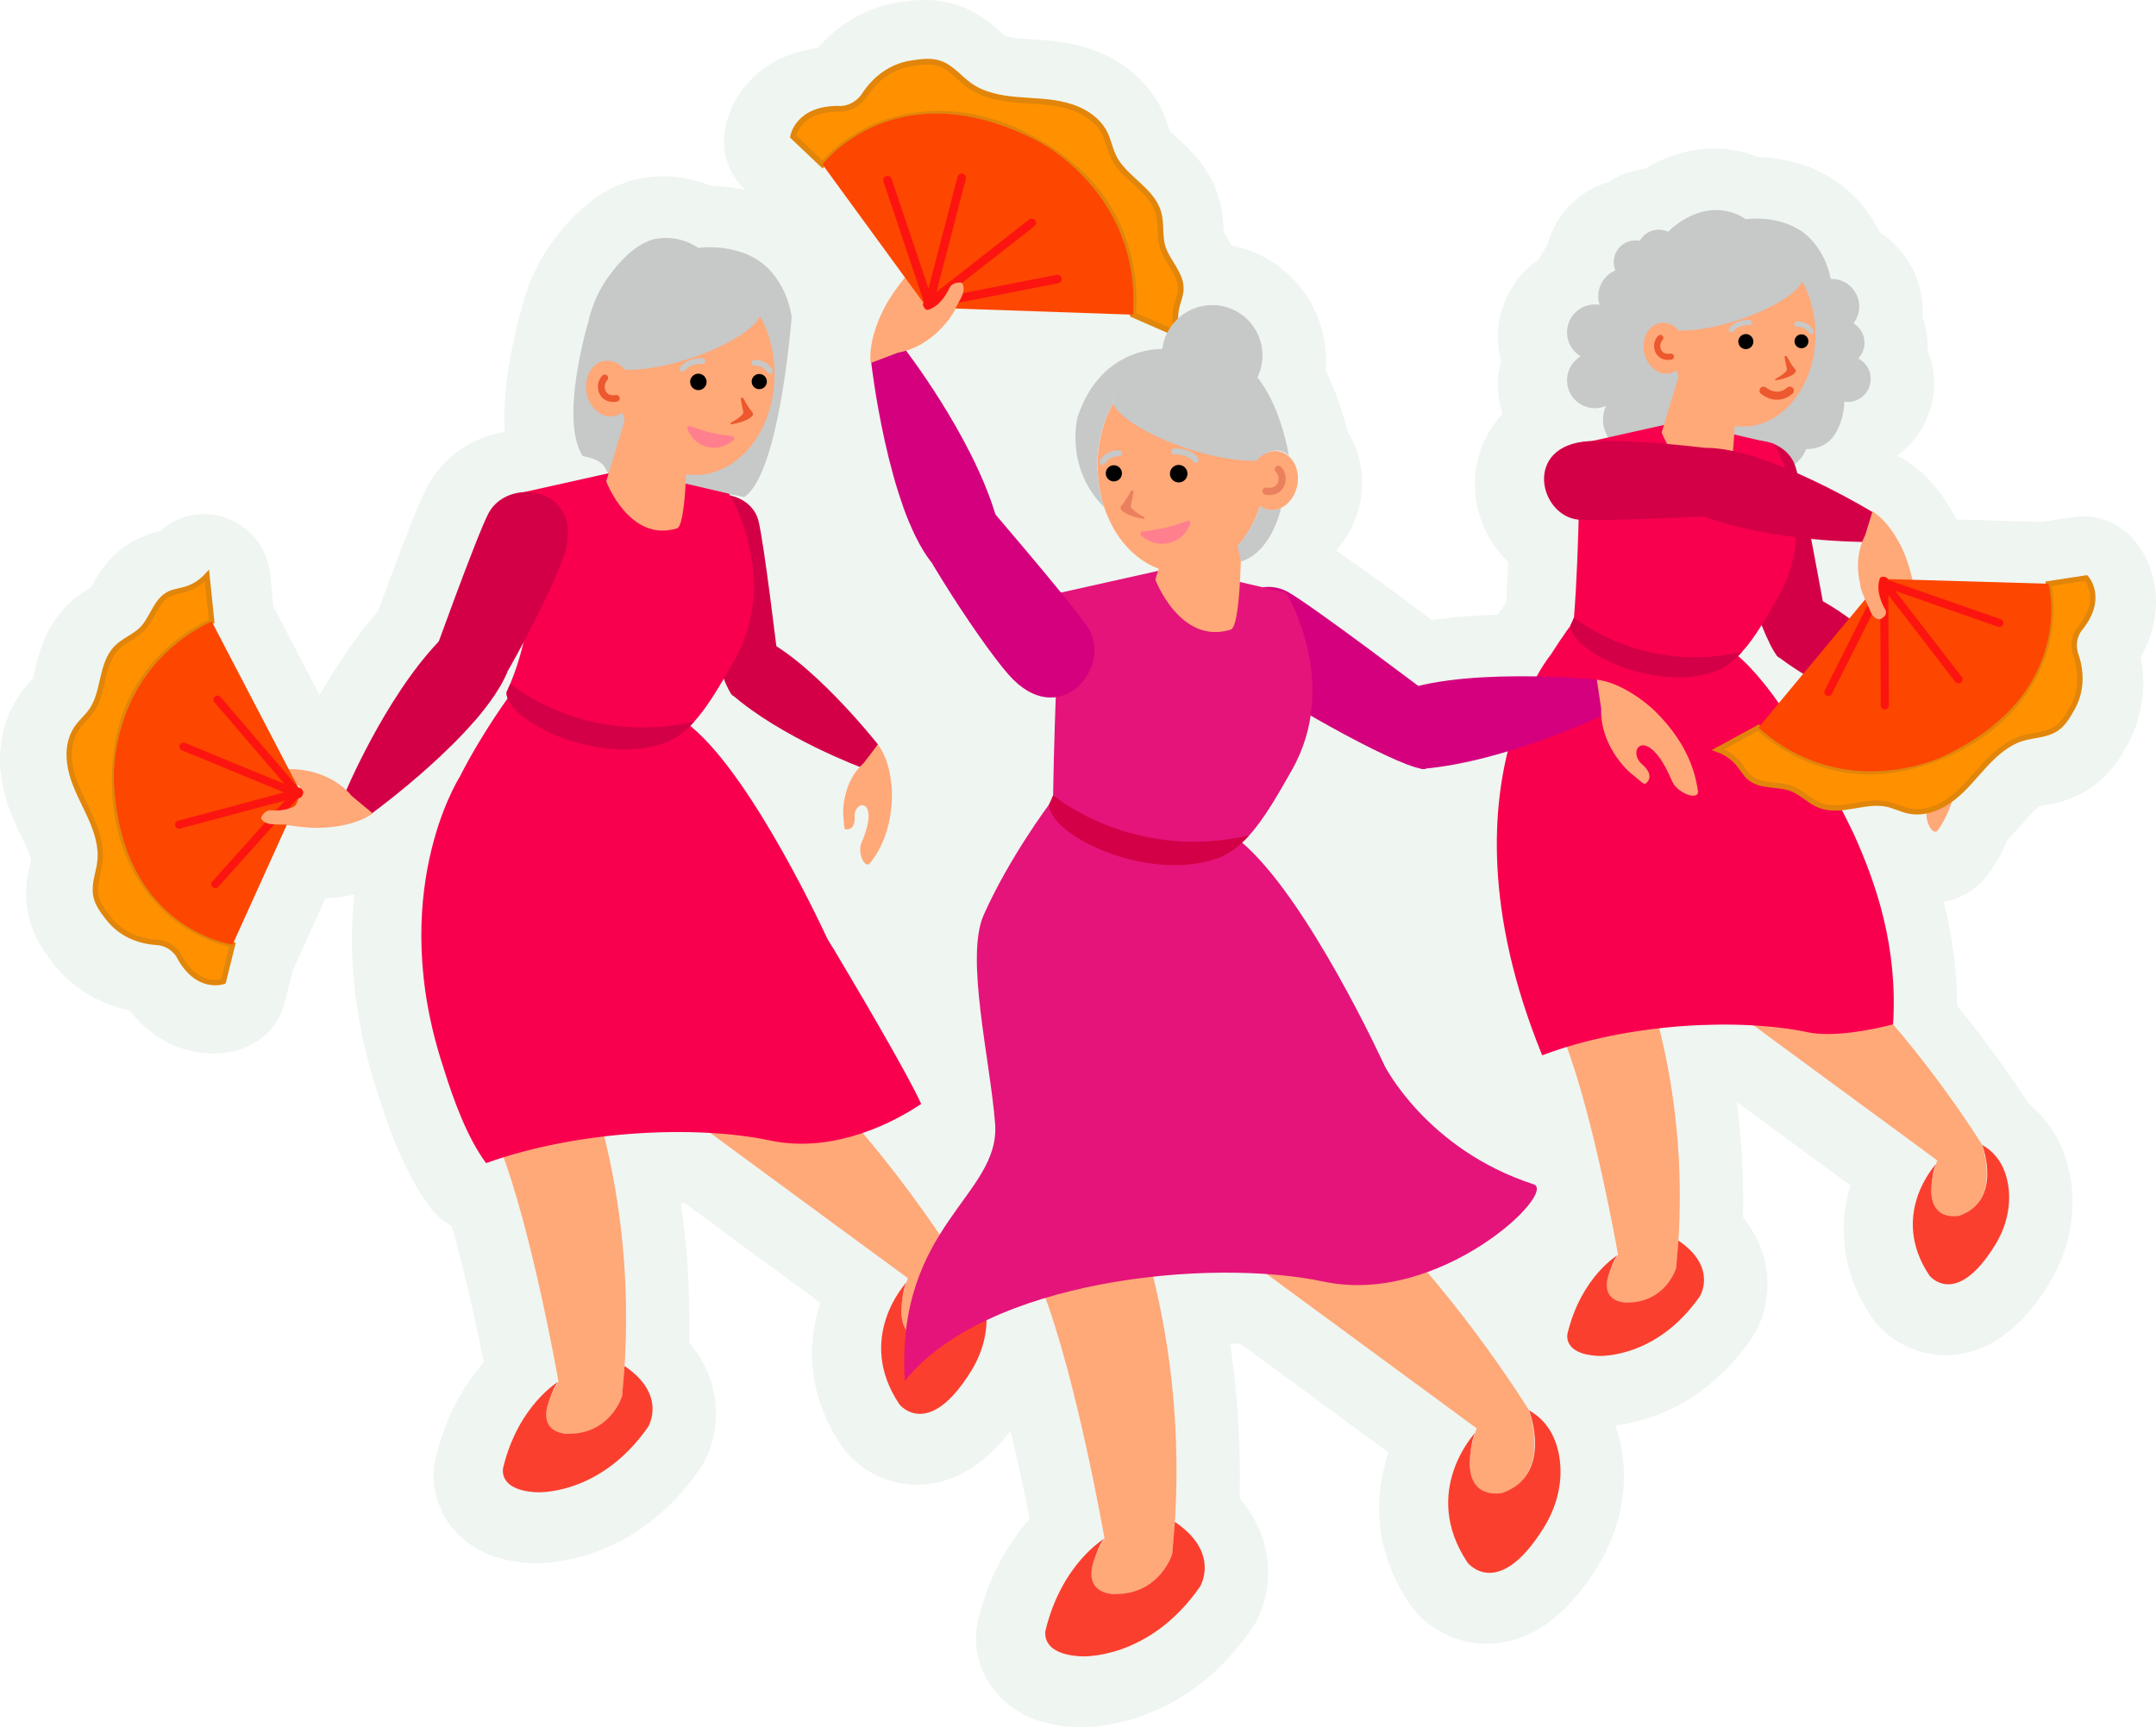 <?xml version="1.0" encoding="iso-8859-1"?>
<!-- Generator: Adobe Illustrator 16.0.0, SVG Export Plug-In . SVG Version: 6.00 Build 0)  -->
<!DOCTYPE svg PUBLIC "-//W3C//DTD SVG 1.1//EN" "http://www.w3.org/Graphics/SVG/1.1/DTD/svg11.dtd">
<svg version="1.1" id="&#x5716;&#x5C64;_1" xmlns="http://www.w3.org/2000/svg" xmlns:xlink="http://www.w3.org/1999/xlink" x="0px"
	 y="0px" width="193.113px" height="154.743px" viewBox="0 0 193.113 154.743" style="enable-background:new 0 0 193.113 154.743;"
	 xml:space="preserve">
<pattern  x="-201" y="-344" width="64.03" height="64.03" patternUnits="userSpaceOnUse" id="&#x65B0;&#x589E;&#x5716;&#x6A23;&#x8272;&#x7968;_4" viewBox="1.842 -65.872 64.03 64.03" style="overflow:visible;">
	<g>
		<polygon style="fill:none;" points="1.842,-65.872 65.872,-65.872 65.872,-1.842 1.842,-1.842 		"/>
		<g>
			<defs>
				<rect id="SVGID_1_" x="1.843" y="-65.872" width="64.03" height="64.03"/>
			</defs>
			<clipPath id="SVGID_2_">
				<use xlink:href="#SVGID_1_"  style="overflow:visible;"/>
			</clipPath>
			<g style="clip-path:url(#SVGID_2_);">
				<path style="fill:#FFFFFF;" d="M3.685-65.872c0,1.018-0.825,1.842-1.842,1.842S0-64.854,0-65.872s0.825-1.842,1.842-1.842
					S3.685-66.89,3.685-65.872z"/>
				<path style="fill:#FFFFFF;" d="M11.688-65.872c0,1.018-0.825,1.842-1.842,1.842s-1.842-0.825-1.842-1.842
					s0.825-1.842,1.842-1.842S11.688-66.89,11.688-65.872z"/>
				<path style="fill:#FFFFFF;" d="M19.692-65.872c0,1.018-0.825,1.842-1.842,1.842c-1.017,0-1.842-0.825-1.842-1.842
					s0.825-1.842,1.842-1.842C18.867-67.714,19.692-66.89,19.692-65.872z"/>
				<path style="fill:#FFFFFF;" d="M27.696-65.872c0,1.018-0.825,1.842-1.842,1.842s-1.842-0.825-1.842-1.842
					s0.825-1.842,1.842-1.842S27.696-66.89,27.696-65.872z"/>
				<path style="fill:#FFFFFF;" d="M35.7-65.872c0,1.018-0.825,1.842-1.842,1.842c-1.018,0-1.843-0.825-1.843-1.842
					s0.825-1.842,1.843-1.842C34.875-67.714,35.7-66.89,35.7-65.872z"/>
				<path style="fill:#FFFFFF;" d="M43.703-65.872c0,1.018-0.825,1.842-1.842,1.842s-1.842-0.825-1.842-1.842
					s0.825-1.842,1.842-1.842S43.703-66.89,43.703-65.872z"/>
				<path style="fill:#FFFFFF;" d="M51.707-65.872c0,1.018-0.825,1.842-1.842,1.842s-1.843-0.825-1.843-1.842
					s0.825-1.842,1.843-1.842S51.707-66.89,51.707-65.872z"/>
				<path style="fill:#FFFFFF;" d="M59.71-65.872c0,1.018-0.825,1.842-1.842,1.842s-1.842-0.825-1.842-1.842
					s0.825-1.842,1.842-1.842S59.71-66.89,59.71-65.872z"/>
				<path style="fill:#FFFFFF;" d="M67.714-65.872c0,1.018-0.825,1.842-1.842,1.842s-1.842-0.825-1.842-1.842
					s0.825-1.842,1.842-1.842S67.714-66.89,67.714-65.872z"/>
			</g>
			<g style="clip-path:url(#SVGID_2_);">
				<path style="fill:#FFFFFF;" d="M3.685-57.868c0,1.018-0.825,1.842-1.842,1.842S0-56.851,0-57.868s0.825-1.842,1.842-1.842
					S3.685-58.886,3.685-57.868z"/>
				<path style="fill:#FFFFFF;" d="M11.688-57.868c0,1.018-0.825,1.842-1.842,1.842s-1.842-0.825-1.842-1.842
					s0.825-1.842,1.842-1.842S11.688-58.886,11.688-57.868z"/>
				<path style="fill:#FFFFFF;" d="M19.692-57.868c0,1.018-0.825,1.842-1.842,1.842c-1.017,0-1.842-0.825-1.842-1.842
					s0.825-1.842,1.842-1.842C18.867-59.71,19.692-58.886,19.692-57.868z"/>
				<path style="fill:#FFFFFF;" d="M27.696-57.868c0,1.018-0.825,1.842-1.842,1.842s-1.842-0.825-1.842-1.842
					s0.825-1.842,1.842-1.842S27.696-58.886,27.696-57.868z"/>
				<path style="fill:#FFFFFF;" d="M35.7-57.868c0,1.018-0.825,1.842-1.842,1.842c-1.018,0-1.843-0.825-1.843-1.842
					s0.825-1.842,1.843-1.842C34.875-59.71,35.7-58.886,35.7-57.868z"/>
				<path style="fill:#FFFFFF;" d="M43.703-57.868c0,1.018-0.825,1.842-1.842,1.842s-1.842-0.825-1.842-1.842
					s0.825-1.842,1.842-1.842S43.703-58.886,43.703-57.868z"/>
				<path style="fill:#FFFFFF;" d="M51.707-57.868c0,1.018-0.825,1.842-1.842,1.842s-1.843-0.825-1.843-1.842
					s0.825-1.842,1.843-1.842S51.707-58.886,51.707-57.868z"/>
				<path style="fill:#FFFFFF;" d="M59.71-57.868c0,1.018-0.825,1.842-1.842,1.842s-1.842-0.825-1.842-1.842
					s0.825-1.842,1.842-1.842S59.71-58.886,59.71-57.868z"/>
				<path style="fill:#FFFFFF;" d="M67.714-57.868c0,1.018-0.825,1.842-1.842,1.842s-1.842-0.825-1.842-1.842
					s0.825-1.842,1.842-1.842S67.714-58.886,67.714-57.868z"/>
			</g>
			<g style="clip-path:url(#SVGID_2_);">
				<path style="fill:#FFFFFF;" d="M3.685-49.865c0,1.018-0.825,1.843-1.842,1.843S0-48.847,0-49.865s0.825-1.842,1.842-1.842
					S3.685-50.882,3.685-49.865z"/>
				<path style="fill:#FFFFFF;" d="M11.688-49.865c0,1.018-0.825,1.843-1.842,1.843s-1.842-0.825-1.842-1.843
					s0.825-1.842,1.842-1.842S11.688-50.882,11.688-49.865z"/>
				<path style="fill:#FFFFFF;" d="M19.692-49.865c0,1.018-0.825,1.843-1.842,1.843c-1.017,0-1.842-0.825-1.842-1.843
					s0.825-1.842,1.842-1.842C18.867-51.707,19.692-50.882,19.692-49.865z"/>
				<path style="fill:#FFFFFF;" d="M27.696-49.865c0,1.018-0.825,1.843-1.842,1.843s-1.842-0.825-1.842-1.843
					s0.825-1.842,1.842-1.842S27.696-50.882,27.696-49.865z"/>
				<path style="fill:#FFFFFF;" d="M35.7-49.865c0,1.018-0.825,1.843-1.842,1.843c-1.018,0-1.843-0.825-1.843-1.843
					s0.825-1.842,1.843-1.842C34.875-51.707,35.7-50.882,35.7-49.865z"/>
				<path style="fill:#FFFFFF;" d="M43.703-49.865c0,1.018-0.825,1.843-1.842,1.843s-1.842-0.825-1.842-1.843
					s0.825-1.842,1.842-1.842S43.703-50.882,43.703-49.865z"/>
				<path style="fill:#FFFFFF;" d="M51.707-49.865c0,1.018-0.825,1.843-1.842,1.843s-1.843-0.825-1.843-1.843
					s0.825-1.842,1.843-1.842S51.707-50.882,51.707-49.865z"/>
				<path style="fill:#FFFFFF;" d="M59.71-49.865c0,1.018-0.825,1.843-1.842,1.843s-1.842-0.825-1.842-1.843
					s0.825-1.842,1.842-1.842S59.71-50.882,59.71-49.865z"/>
				<path style="fill:#FFFFFF;" d="M67.714-49.865c0,1.018-0.825,1.843-1.842,1.843s-1.842-0.825-1.842-1.843
					s0.825-1.842,1.842-1.842S67.714-50.882,67.714-49.865z"/>
			</g>
			<g style="clip-path:url(#SVGID_2_);">
				<path style="fill:#FFFFFF;" d="M3.685-41.861c0,1.018-0.825,1.842-1.842,1.842S0-40.843,0-41.861s0.825-1.842,1.842-1.842
					S3.685-42.878,3.685-41.861z"/>
				<path style="fill:#FFFFFF;" d="M11.688-41.861c0,1.018-0.825,1.842-1.842,1.842s-1.842-0.825-1.842-1.842
					s0.825-1.842,1.842-1.842S11.688-42.878,11.688-41.861z"/>
				<path style="fill:#FFFFFF;" d="M19.692-41.861c0,1.018-0.825,1.842-1.842,1.842c-1.017,0-1.842-0.825-1.842-1.842
					s0.825-1.842,1.842-1.842C18.867-43.703,19.692-42.878,19.692-41.861z"/>
				<path style="fill:#FFFFFF;" d="M27.696-41.861c0,1.018-0.825,1.842-1.842,1.842s-1.842-0.825-1.842-1.842
					s0.825-1.842,1.842-1.842S27.696-42.878,27.696-41.861z"/>
				<path style="fill:#FFFFFF;" d="M35.7-41.861c0,1.018-0.825,1.842-1.842,1.842c-1.018,0-1.843-0.825-1.843-1.842
					s0.825-1.842,1.843-1.842C34.875-43.703,35.7-42.878,35.7-41.861z"/>
				<path style="fill:#FFFFFF;" d="M43.703-41.861c0,1.018-0.825,1.842-1.842,1.842s-1.842-0.825-1.842-1.842
					s0.825-1.842,1.842-1.842S43.703-42.878,43.703-41.861z"/>
				<path style="fill:#FFFFFF;" d="M51.707-41.861c0,1.018-0.825,1.842-1.842,1.842s-1.843-0.825-1.843-1.842
					s0.825-1.842,1.843-1.842S51.707-42.878,51.707-41.861z"/>
				<path style="fill:#FFFFFF;" d="M59.71-41.861c0,1.018-0.825,1.842-1.842,1.842s-1.842-0.825-1.842-1.842
					s0.825-1.842,1.842-1.842S59.71-42.878,59.71-41.861z"/>
				<path style="fill:#FFFFFF;" d="M67.714-41.861c0,1.018-0.825,1.842-1.842,1.842s-1.842-0.825-1.842-1.842
					s0.825-1.842,1.842-1.842S67.714-42.878,67.714-41.861z"/>
			</g>
			<g style="clip-path:url(#SVGID_2_);">
				<path style="fill:#FFFFFF;" d="M3.685-33.857c0,1.018-0.825,1.843-1.842,1.843S0-32.84,0-33.857C0-34.875,0.825-35.7,1.842-35.7
					S3.685-34.875,3.685-33.857z"/>
				<path style="fill:#FFFFFF;" d="M11.688-33.857c0,1.018-0.825,1.843-1.842,1.843s-1.842-0.825-1.842-1.843
					c0-1.017,0.825-1.842,1.842-1.842S11.688-34.875,11.688-33.857z"/>
				<path style="fill:#FFFFFF;" d="M19.692-33.857c0,1.018-0.825,1.843-1.842,1.843c-1.017,0-1.842-0.825-1.842-1.843
					c0-1.017,0.825-1.842,1.842-1.842C18.867-35.7,19.692-34.875,19.692-33.857z"/>
				<path style="fill:#FFFFFF;" d="M27.696-33.857c0,1.018-0.825,1.843-1.842,1.843s-1.842-0.825-1.842-1.843
					c0-1.017,0.825-1.842,1.842-1.842S27.696-34.875,27.696-33.857z"/>
				<path style="fill:#FFFFFF;" d="M35.7-33.857c0,1.018-0.825,1.843-1.842,1.843c-1.018,0-1.843-0.825-1.843-1.843
					c0-1.017,0.825-1.842,1.843-1.842C34.875-35.7,35.7-34.875,35.7-33.857z"/>
				<path style="fill:#FFFFFF;" d="M43.703-33.857c0,1.018-0.825,1.843-1.842,1.843s-1.842-0.825-1.842-1.843
					c0-1.017,0.825-1.842,1.842-1.842S43.703-34.875,43.703-33.857z"/>
				<path style="fill:#FFFFFF;" d="M51.707-33.857c0,1.018-0.825,1.843-1.842,1.843s-1.843-0.825-1.843-1.843
					c0-1.017,0.825-1.842,1.843-1.842S51.707-34.875,51.707-33.857z"/>
				<path style="fill:#FFFFFF;" d="M59.71-33.857c0,1.018-0.825,1.843-1.842,1.843s-1.842-0.825-1.842-1.843
					c0-1.017,0.825-1.842,1.842-1.842S59.71-34.875,59.71-33.857z"/>
				<path style="fill:#FFFFFF;" d="M67.714-33.857c0,1.018-0.825,1.843-1.842,1.843s-1.842-0.825-1.842-1.843
					c0-1.017,0.825-1.842,1.842-1.842S67.714-34.875,67.714-33.857z"/>
			</g>
			<g style="clip-path:url(#SVGID_2_);">
				<path style="fill:#FFFFFF;" d="M3.685-17.85c0,1.017-0.825,1.842-1.842,1.842S0-16.833,0-17.85c0-1.018,0.825-1.842,1.842-1.842
					S3.685-18.867,3.685-17.85z"/>
				<path style="fill:#FFFFFF;" d="M11.688-17.85c0,1.017-0.825,1.842-1.842,1.842s-1.842-0.825-1.842-1.842
					c0-1.018,0.825-1.842,1.842-1.842S11.688-18.867,11.688-17.85z"/>
				<path style="fill:#FFFFFF;" d="M19.692-17.85c0,1.017-0.825,1.842-1.842,1.842c-1.017,0-1.842-0.825-1.842-1.842
					c0-1.018,0.825-1.842,1.842-1.842C18.867-19.692,19.692-18.867,19.692-17.85z"/>
				<path style="fill:#FFFFFF;" d="M27.696-17.85c0,1.017-0.825,1.842-1.842,1.842s-1.842-0.825-1.842-1.842
					c0-1.018,0.825-1.842,1.842-1.842S27.696-18.867,27.696-17.85z"/>
				<path style="fill:#FFFFFF;" d="M35.7-17.85c0,1.017-0.825,1.842-1.842,1.842c-1.018,0-1.843-0.825-1.843-1.842
					c0-1.018,0.825-1.842,1.843-1.842C34.875-19.692,35.7-18.867,35.7-17.85z"/>
				<path style="fill:#FFFFFF;" d="M43.703-17.85c0,1.017-0.825,1.842-1.842,1.842s-1.842-0.825-1.842-1.842
					c0-1.018,0.825-1.842,1.842-1.842S43.703-18.867,43.703-17.85z"/>
				<path style="fill:#FFFFFF;" d="M51.707-17.85c0,1.017-0.825,1.842-1.842,1.842s-1.843-0.825-1.843-1.842
					c0-1.018,0.825-1.842,1.843-1.842S51.707-18.867,51.707-17.85z"/>
				<path style="fill:#FFFFFF;" d="M59.71-17.85c0,1.017-0.825,1.842-1.842,1.842s-1.842-0.825-1.842-1.842
					c0-1.018,0.825-1.842,1.842-1.842S59.71-18.867,59.71-17.85z"/>
				<path style="fill:#FFFFFF;" d="M67.714-17.85c0,1.017-0.825,1.842-1.842,1.842s-1.842-0.825-1.842-1.842
					c0-1.018,0.825-1.842,1.842-1.842S67.714-18.867,67.714-17.85z"/>
			</g>
			<g style="clip-path:url(#SVGID_2_);">
				<path style="fill:#FFFFFF;" d="M3.685-1.842C3.685-0.825,2.86,0,1.842,0S0-0.825,0-1.842s0.825-1.842,1.842-1.842
					S3.685-2.86,3.685-1.842z"/>
				<path style="fill:#FFFFFF;" d="M11.688-1.842C11.688-0.825,10.864,0,9.846,0S8.004-0.825,8.004-1.842s0.825-1.842,1.842-1.842
					S11.688-2.86,11.688-1.842z"/>
				<path style="fill:#FFFFFF;" d="M19.692-1.842C19.692-0.825,18.867,0,17.85,0c-1.017,0-1.842-0.825-1.842-1.842
					s0.825-1.842,1.842-1.842C18.867-3.685,19.692-2.86,19.692-1.842z"/>
				<path style="fill:#FFFFFF;" d="M27.696-1.842C27.696-0.825,26.871,0,25.854,0s-1.842-0.825-1.842-1.842s0.825-1.842,1.842-1.842
					S27.696-2.86,27.696-1.842z"/>
				<path style="fill:#FFFFFF;" d="M35.7-1.842C35.7-0.825,34.875,0,33.857,0c-1.018,0-1.843-0.825-1.843-1.842
					s0.825-1.842,1.843-1.842C34.875-3.685,35.7-2.86,35.7-1.842z"/>
				<path style="fill:#FFFFFF;" d="M43.703-1.842C43.703-0.825,42.878,0,41.861,0s-1.842-0.825-1.842-1.842s0.825-1.842,1.842-1.842
					S43.703-2.86,43.703-1.842z"/>
				<path style="fill:#FFFFFF;" d="M51.707-1.842C51.707-0.825,50.882,0,49.865,0s-1.843-0.825-1.843-1.842s0.825-1.842,1.843-1.842
					S51.707-2.86,51.707-1.842z"/>
				<path style="fill:#FFFFFF;" d="M59.71-1.842C59.71-0.825,58.886,0,57.868,0s-1.842-0.825-1.842-1.842s0.825-1.842,1.842-1.842
					S59.71-2.86,59.71-1.842z"/>
				<path style="fill:#FFFFFF;" d="M67.714-1.842C67.714-0.825,66.89,0,65.872,0S64.03-0.825,64.03-1.842s0.825-1.842,1.842-1.842
					S67.714-2.86,67.714-1.842z"/>
			</g>
			<g style="clip-path:url(#SVGID_2_);">
				<path style="fill:#FFFFFF;" d="M3.685-9.846c0,1.018-0.825,1.842-1.842,1.842S0-8.829,0-9.846s0.825-1.842,1.842-1.842
					S3.685-10.864,3.685-9.846z"/>
				<path style="fill:#FFFFFF;" d="M11.688-9.846c0,1.018-0.825,1.842-1.842,1.842S8.004-8.829,8.004-9.846s0.825-1.842,1.842-1.842
					S11.688-10.864,11.688-9.846z"/>
				<path style="fill:#FFFFFF;" d="M19.692-9.846c0,1.018-0.825,1.842-1.842,1.842c-1.017,0-1.842-0.825-1.842-1.842
					s0.825-1.842,1.842-1.842C18.867-11.688,19.692-10.864,19.692-9.846z"/>
				<path style="fill:#FFFFFF;" d="M27.696-9.846c0,1.018-0.825,1.842-1.842,1.842s-1.842-0.825-1.842-1.842
					s0.825-1.842,1.842-1.842S27.696-10.864,27.696-9.846z"/>
				<path style="fill:#FFFFFF;" d="M35.7-9.846c0,1.018-0.825,1.842-1.842,1.842c-1.018,0-1.843-0.825-1.843-1.842
					s0.825-1.842,1.843-1.842C34.875-11.688,35.7-10.864,35.7-9.846z"/>
				<path style="fill:#FFFFFF;" d="M43.703-9.846c0,1.018-0.825,1.842-1.842,1.842s-1.842-0.825-1.842-1.842
					s0.825-1.842,1.842-1.842S43.703-10.864,43.703-9.846z"/>
				<path style="fill:#FFFFFF;" d="M51.707-9.846c0,1.018-0.825,1.842-1.842,1.842s-1.843-0.825-1.843-1.842
					s0.825-1.842,1.843-1.842S51.707-10.864,51.707-9.846z"/>
				<path style="fill:#FFFFFF;" d="M59.71-9.846c0,1.018-0.825,1.842-1.842,1.842s-1.842-0.825-1.842-1.842s0.825-1.842,1.842-1.842
					S59.71-10.864,59.71-9.846z"/>
				<path style="fill:#FFFFFF;" d="M67.714-9.846c0,1.018-0.825,1.842-1.842,1.842S64.03-8.829,64.03-9.846s0.825-1.842,1.842-1.842
					S67.714-10.864,67.714-9.846z"/>
			</g>
			<g style="clip-path:url(#SVGID_2_);">
				<path style="fill:#FFFFFF;" d="M3.685-25.854c0,1.018-0.825,1.842-1.842,1.842S0-24.836,0-25.854s0.825-1.842,1.842-1.842
					S3.685-26.871,3.685-25.854z"/>
				<path style="fill:#FFFFFF;" d="M11.688-25.854c0,1.018-0.825,1.842-1.842,1.842s-1.842-0.825-1.842-1.842
					s0.825-1.842,1.842-1.842S11.688-26.871,11.688-25.854z"/>
				<path style="fill:#FFFFFF;" d="M19.692-25.854c0,1.018-0.825,1.842-1.842,1.842c-1.017,0-1.842-0.825-1.842-1.842
					s0.825-1.842,1.842-1.842C18.867-27.696,19.692-26.871,19.692-25.854z"/>
				<path style="fill:#FFFFFF;" d="M27.696-25.854c0,1.018-0.825,1.842-1.842,1.842s-1.842-0.825-1.842-1.842
					s0.825-1.842,1.842-1.842S27.696-26.871,27.696-25.854z"/>
				<path style="fill:#FFFFFF;" d="M35.7-25.854c0,1.018-0.825,1.842-1.842,1.842c-1.018,0-1.843-0.825-1.843-1.842
					s0.825-1.842,1.843-1.842C34.875-27.696,35.7-26.871,35.7-25.854z"/>
				<path style="fill:#FFFFFF;" d="M43.703-25.854c0,1.018-0.825,1.842-1.842,1.842s-1.842-0.825-1.842-1.842
					s0.825-1.842,1.842-1.842S43.703-26.871,43.703-25.854z"/>
				<path style="fill:#FFFFFF;" d="M51.707-25.854c0,1.018-0.825,1.842-1.842,1.842s-1.843-0.825-1.843-1.842
					s0.825-1.842,1.843-1.842S51.707-26.871,51.707-25.854z"/>
				<path style="fill:#FFFFFF;" d="M59.71-25.854c0,1.018-0.825,1.842-1.842,1.842s-1.842-0.825-1.842-1.842
					s0.825-1.842,1.842-1.842S59.71-26.871,59.71-25.854z"/>
				<path style="fill:#FFFFFF;" d="M67.714-25.854c0,1.018-0.825,1.842-1.842,1.842s-1.842-0.825-1.842-1.842
					s0.825-1.842,1.842-1.842S67.714-26.871,67.714-25.854z"/>
			</g>
		</g>
	</g>
</pattern>
<pattern  x="-201" y="-344" width="50.277" height="50.277" patternUnits="userSpaceOnUse" id="&#x65B0;&#x589E;&#x5716;&#x6A23;&#x8272;&#x7968;_9" viewBox="0 -50.277 50.277 50.277" style="overflow:visible;">
	<g>
		<polygon style="fill:none;" points="0,0 50.277,0 50.277,-50.277 0,-50.277 		"/>
		<polygon style="fill:#FFFFFF;" points="0,-50.277 5.028,-50.277 5.028,-45.249 0,-45.249 		"/>
		<polygon style="fill:#FFFFFF;" points="10.055,-50.277 15.083,-50.277 15.083,-45.249 10.055,-45.249 		"/>
		<polygon style="fill:#FFFFFF;" points="20.111,-50.277 25.138,-50.277 25.138,-45.249 20.111,-45.249 		"/>
		<polygon style="fill:#FFFFFF;" points="30.166,-50.277 35.194,-50.277 35.194,-45.249 30.166,-45.249 		"/>
		<polygon style="fill:#FFFFFF;" points="40.221,-50.277 45.249,-50.277 45.249,-45.249 40.221,-45.249 		"/>
		<polygon style="fill:#FFFFFF;" points="5.028,-45.249 10.055,-45.249 10.055,-40.221 5.028,-40.221 		"/>
		<polygon style="fill:#FFFFFF;" points="15.083,-45.249 20.111,-45.249 20.111,-40.221 15.083,-40.221 		"/>
		<polygon style="fill:#FFFFFF;" points="25.138,-45.249 30.166,-45.249 30.166,-40.221 25.138,-40.221 		"/>
		<polygon style="fill:#FFFFFF;" points="35.194,-45.249 40.221,-45.249 40.221,-40.221 35.194,-40.221 		"/>
		<polygon style="fill:#FFFFFF;" points="45.249,-45.249 50.277,-45.249 50.277,-40.221 45.249,-40.221 		"/>
		<polygon style="fill:#FFFFFF;" points="0,-40.221 5.028,-40.221 5.028,-35.194 0,-35.194 		"/>
		<polygon style="fill:#FFFFFF;" points="10.055,-40.221 15.083,-40.221 15.083,-35.194 10.055,-35.194 		"/>
		<polygon style="fill:#FFFFFF;" points="20.111,-40.221 25.138,-40.221 25.138,-35.194 20.111,-35.194 		"/>
		<polygon style="fill:#FFFFFF;" points="30.166,-40.221 35.194,-40.221 35.194,-35.194 30.166,-35.194 		"/>
		<polygon style="fill:#FFFFFF;" points="40.221,-40.221 45.249,-40.221 45.249,-35.194 40.221,-35.194 		"/>
		<polygon style="fill:#FFFFFF;" points="5.028,-35.194 10.055,-35.194 10.055,-30.166 5.028,-30.166 		"/>
		<polygon style="fill:#FFFFFF;" points="15.083,-35.194 20.111,-35.194 20.111,-30.166 15.083,-30.166 		"/>
		<polygon style="fill:#FFFFFF;" points="25.138,-35.194 30.166,-35.194 30.166,-30.166 25.138,-30.166 		"/>
		<polygon style="fill:#FFFFFF;" points="35.194,-35.194 40.221,-35.194 40.221,-30.166 35.194,-30.166 		"/>
		<polygon style="fill:#FFFFFF;" points="45.249,-35.194 50.277,-35.194 50.277,-30.166 45.249,-30.166 		"/>
		<polygon style="fill:#FFFFFF;" points="0,-30.166 5.028,-30.166 5.028,-25.138 0,-25.138 		"/>
		<polygon style="fill:#FFFFFF;" points="10.055,-30.166 15.083,-30.166 15.083,-25.138 10.055,-25.138 		"/>
		<polygon style="fill:#FFFFFF;" points="20.111,-30.166 25.138,-30.166 25.138,-25.138 20.111,-25.138 		"/>
		<polygon style="fill:#FFFFFF;" points="30.166,-30.166 35.194,-30.166 35.194,-25.138 30.166,-25.138 		"/>
		<polygon style="fill:#FFFFFF;" points="40.221,-30.166 45.249,-30.166 45.249,-25.138 40.221,-25.138 		"/>
		<polygon style="fill:#FFFFFF;" points="5.028,-25.138 10.055,-25.138 10.055,-20.111 5.028,-20.111 		"/>
		<polygon style="fill:#FFFFFF;" points="15.083,-25.138 20.111,-25.138 20.111,-20.111 15.083,-20.111 		"/>
		<polygon style="fill:#FFFFFF;" points="25.138,-25.138 30.166,-25.138 30.166,-20.111 25.138,-20.111 		"/>
		<polygon style="fill:#FFFFFF;" points="35.194,-25.138 40.221,-25.138 40.221,-20.111 35.194,-20.111 		"/>
		<polygon style="fill:#FFFFFF;" points="45.249,-25.138 50.277,-25.138 50.277,-20.111 45.249,-20.111 		"/>
		<polygon style="fill:#FFFFFF;" points="0,-20.111 5.028,-20.111 5.028,-15.083 0,-15.083 		"/>
		<polygon style="fill:#FFFFFF;" points="10.055,-20.111 15.083,-20.111 15.083,-15.083 10.055,-15.083 		"/>
		<polygon style="fill:#FFFFFF;" points="20.111,-20.111 25.138,-20.111 25.138,-15.083 20.111,-15.083 		"/>
		<polygon style="fill:#FFFFFF;" points="30.166,-20.111 35.194,-20.111 35.194,-15.083 30.166,-15.083 		"/>
		<polygon style="fill:#FFFFFF;" points="40.221,-20.111 45.249,-20.111 45.249,-15.083 40.221,-15.083 		"/>
		<polygon style="fill:#FFFFFF;" points="5.028,-15.083 10.055,-15.083 10.055,-10.055 5.028,-10.055 		"/>
		<polygon style="fill:#FFFFFF;" points="15.083,-15.083 20.111,-15.083 20.111,-10.055 15.083,-10.055 		"/>
		<polygon style="fill:#FFFFFF;" points="25.138,-15.083 30.166,-15.083 30.166,-10.055 25.138,-10.055 		"/>
		<polygon style="fill:#FFFFFF;" points="35.194,-15.083 40.221,-15.083 40.221,-10.055 35.194,-10.055 		"/>
		<polygon style="fill:#FFFFFF;" points="45.249,-15.083 50.277,-15.083 50.277,-10.055 45.249,-10.055 		"/>
		<polygon style="fill:#FFFFFF;" points="0,-10.055 5.028,-10.055 5.028,-5.028 0,-5.028 		"/>
		<polygon style="fill:#FFFFFF;" points="10.055,-10.055 15.083,-10.055 15.083,-5.028 10.055,-5.028 		"/>
		<polygon style="fill:#FFFFFF;" points="20.111,-10.055 25.138,-10.055 25.138,-5.028 20.111,-5.028 		"/>
		<polygon style="fill:#FFFFFF;" points="30.166,-10.055 35.194,-10.055 35.194,-5.028 30.166,-5.028 		"/>
		<polygon style="fill:#FFFFFF;" points="40.221,-10.055 45.249,-10.055 45.249,-5.028 40.221,-5.028 		"/>
		<polygon style="fill:#FFFFFF;" points="5.028,-5.028 10.055,-5.028 10.055,0 5.028,0 		"/>
		<polygon style="fill:#FFFFFF;" points="15.083,-5.028 20.111,-5.028 20.111,0 15.083,0 		"/>
		<polygon style="fill:#FFFFFF;" points="25.138,-5.028 30.166,-5.028 30.166,0 25.138,0 		"/>
		<polygon style="fill:#FFFFFF;" points="35.194,-5.028 40.221,-5.028 40.221,0 35.194,0 		"/>
		<polygon style="fill:#FFFFFF;" points="45.249,-5.028 50.277,-5.028 50.277,0 45.249,0 		"/>
	</g>
</pattern>
<g>
	<path style="fill:#EFF5F1;" d="M190.946,48.155c-1.337-1.441-3.301-2.127-5.249-1.829l-2.832,0.434l-7.615-0.221
		c-0.832-1.628-2.297-3.854-4.59-5.319c-0.226-0.145-0.462-0.268-0.701-0.379c0.009-0.021,0.019-0.037,0.027-0.059
		c1.968-1.458,3.252-3.79,3.252-6.423c0-1.045-0.207-2.04-0.573-2.956c0.004-0.092,0.014-0.182,0.014-0.274
		c0-0.964-0.18-1.886-0.494-2.742c0.011-0.171,0.026-0.341,0.026-0.515c0-2.943-1.523-5.533-3.82-7.036
		c-0.484-0.963-1.085-1.869-1.81-2.706c-2.847-3.286-6.694-3.985-9.125-4.058c-3.217-1.312-6.882-0.927-10.098,1.044
		c-1.217,0.149-2.347,0.574-3.328,1.215c-2.674,0.779-4.758,2.938-5.438,5.652c-0.287,0.393-0.54,0.811-0.757,1.251
		c-2.213,1.522-3.668,4.069-3.668,6.952c0,0.743,0.106,1.461,0.288,2.148c-0.182,0.688-0.288,1.404-0.288,2.148
		c0,0.91,0.149,1.785,0.417,2.607c-1.634,1.734-2.441,3.96-2.478,6.062c-0.049,2.812,1.105,5.394,2.983,7.195
		c-0.052,1.245-0.114,2.476-0.19,3.625c-0.22,0.318-0.47,0.688-0.739,1.099c-1.912,0.053-3.936,0.195-5.896,0.483
		c-2.852-2.134-6.346-4.71-8.6-6.232c1.068-1.171,1.85-2.657,2.173-4.355c0-0.001,0-0.002,0-0.003
		c0.388-2.043,0.069-4.145-0.895-5.918c-0.08-0.147-0.174-0.283-0.262-0.424c-0.493-2.03-1.148-3.841-1.969-5.423
		c0.028-0.313,0.048-0.629,0.048-0.949c0-5.075-3.641-9.312-8.445-10.247c-0.219-0.414-0.436-0.771-0.61-1.057
		c-0.03-0.05-0.062-0.099-0.092-0.148c-0.001-0.021-0.002-0.042-0.003-0.063c-0.027-0.68-0.067-1.708-0.394-2.866
		c-0.778-2.763-2.596-4.429-3.798-5.53c-0.205-0.188-0.47-0.431-0.629-0.593c-0.015-0.046-0.028-0.091-0.043-0.136
		c-0.16-0.499-0.378-1.181-0.763-1.942c-1.382-2.742-3.993-4.723-7.349-5.577c-1.583-0.403-3.023-0.495-4.297-0.577
		c-0.351-0.022-0.701-0.045-1.048-0.076C90.44,3.36,90.096,3.249,89.994,3.21c-0.114-0.094-0.222-0.198-0.332-0.299
		c-0.749-0.676-2-1.809-3.851-2.435c-2.172-0.737-4.114-0.447-5.314-0.261c-0.021,0.003-0.043,0.006-0.064,0.01
		c-2.765,0.432-5.313,1.894-7.197,4.086c-4.963,0.597-7.77,4.06-8.313,7.372c-0.319,1.94,0.345,3.914,1.771,5.268l0.082,0.078
		c-1.161-0.271-2.245-0.373-3.137-0.394c-1.712-0.705-3.886-1.088-6.257-0.662c-0.091,0.017-0.182,0.035-0.271,0.056
		c-2.831,0.645-5.411,2.556-7.669,5.679c-1.161,1.608-2.025,3.399-2.566,5.325v0.001c-0.011,0.036-0.021,0.074-0.031,0.111
		c-0.019,0.072-0.036,0.145-0.053,0.218c-0.025,0.117-0.106,0.474-0.172,0.669c-0.048,0.143-0.091,0.286-0.128,0.432
		c-1.043,4.076-1.473,7.443-1.286,10.225c-2.89,0.483-5.499,2.205-6.928,4.883c-0.858,1.601-2.897,7.025-4.423,11.197
		c-2.055,2.354-3.829,5.061-5.231,7.501l-4.132-7.923l-0.305-2.955c-0.24-2.327-1.824-4.296-4.046-5.029
		c-2.042-0.674-4.272-0.187-5.845,1.238c-0.512,0.117-1.242,0.312-2.044,0.711c-2.366,1.178-3.459,3.152-4.045,4.213
		c-0.012,0.021-0.023,0.041-0.034,0.062c-0.559,0.346-1.387,0.864-2.196,1.682c-1.97,1.987-2.503,4.304-2.856,5.835
		c-0.051,0.219-0.113,0.494-0.165,0.688c-0.011,0.012-0.022,0.023-0.033,0.035c-0.322,0.35-0.81,0.878-1.268,1.565
		c-1.659,2.486-2.088,5.64-1.205,8.881c0.412,1.513,1.038,2.805,1.541,3.843c0.143,0.294,0.285,0.587,0.419,0.882
		c0.267,0.587,0.35,0.89,0.374,1.011c-0.021,0.111-0.049,0.223-0.073,0.334c-0.214,0.95-0.569,2.543-0.211,4.417
		c0.425,2.226,1.661,3.79,2.355,4.669c1.66,2.094,4.062,3.534,6.757,4.094c2.051,2.674,4.865,3.866,7.456,3.865
		c0.958,0,1.886-0.163,2.732-0.474c1.847-0.679,3.236-2.229,3.712-4.138l0.692-2.778l2.948-6.514
		c0.74-0.042,1.622-0.138,2.581-0.339c-0.507,4.875-0.185,10.901,2.096,17.792c1.354,4.396,2.843,7.681,4.547,10.024
		c0.166,0.243,0.351,0.476,0.555,0.695c0.449,0.483,0.969,0.876,1.529,1.179c1.22,4.247,2.254,9.121,2.867,12.226
		c-1.592,1.823-3.322,4.539-4.265,8.362c-0.53,2.058-0.094,4.328,1.178,6.1c1.064,1.48,3.182,3.292,7.153,3.503
		c0.101,0.007,0.289,0.017,0.556,0.017c2.151,0,9.297-0.625,14.713-8.396c0.06-0.086,0.118-0.173,0.173-0.263
		c1.581-2.547,2.234-7.162-1.103-11.094c0.112-4.626-0.214-8.839-0.745-12.506c0.112,0.001,0.228,0,0.339,0.002l12.142,8.924
		c-1.156,3.547-1.239,8.127,1.898,12.815c0.082,0.122,0.168,0.242,0.26,0.358c1.209,1.545,3.529,3.133,6.51,3.133
		c0.155,0,0.313-0.005,0.471-0.014c2.938-0.163,5.59-1.797,7.912-4.828c0.713,2.989,1.305,5.842,1.711,7.911
		c-1.693,1.901-3.57,4.787-4.581,8.894c-0.537,2.082-0.095,4.382,1.193,6.178c1.084,1.509,3.249,3.354,7.331,3.571
		c0.104,0.007,0.3,0.017,0.575,0.017c2.236,0,9.681-0.651,15.345-8.777c0.06-0.086,0.117-0.174,0.173-0.264
		c1.631-2.626,2.285-7.406-1.236-11.465c0.136-5.157-0.243-9.834-0.85-13.864c0.315,0.003,0.631,0.008,0.941,0.018l13.255,9.743
		c-1.283,3.719-1.453,8.589,1.887,13.578c0.082,0.123,0.168,0.242,0.26,0.359c1.23,1.571,3.594,3.188,6.63,3.188
		c0.158,0,0.317-0.004,0.479-0.013c3.577-0.199,6.76-2.518,9.463-6.891c1.995-3.229,2.764-6.949,2.162-10.478
		c-0.129-0.757-0.331-1.475-0.575-2.166c2.924-0.371,8.094-1.895,12.192-7.775c0.06-0.086,0.118-0.174,0.173-0.262
		c1.516-2.441,2.168-6.84-0.926-10.602c0.08-3.779-0.156-7.258-0.559-10.348l10.17,7.475c-0.989,3.313-0.97,7.503,1.899,11.791
		c0.082,0.122,0.169,0.242,0.26,0.357c1.181,1.509,3.445,3.06,6.353,3.059c0.15,0,0.303-0.004,0.456-0.012
		c3.359-0.187,6.316-2.31,8.788-6.31c1.82-2.944,2.52-6.343,1.969-9.571c-0.466-2.737-1.787-5.035-3.759-6.654
		c-1.062-1.635-3.345-5.012-6.402-8.767c-0.018-3.432-0.502-6.553-1.204-9.312c1.648-0.271,3.174-1.207,4.188-2.726
		c0.328-0.491,0.952-1.426,1.522-2.818c0.545-0.546,1.025-1.081,1.443-1.554c0.216-0.245,0.432-0.49,0.653-0.729
		c0.438-0.473,0.686-0.666,0.788-0.736c0.111-0.022,0.224-0.039,0.336-0.06c0.959-0.171,2.564-0.455,4.155-1.509
		c1.892-1.251,2.857-2.996,3.399-3.976c1.291-2.338,1.693-5.107,1.171-7.812C194.042,54.859,193.22,50.604,190.946,48.155z"/>
	<g>
		<path style="fill:#FFA878;" d="M146.571,85.829c0,0,5.229,11.552,3.563,27.759c0,0-1.192,3.578-4.813,3.061
			c0,0-2.889-0.086-0.389-4.224c0,0-2.155-12.371-4.784-19.139C140.148,93.286,137.26,85.269,146.571,85.829z"/>
		<path style="fill:#FB3F2E;" d="M144.932,112.425c0,0-3.275,1.896-4.525,7.025c0,0-0.518,1.854,2.715,2.026
			c0,0,5.173,0.345,9.139-5.345c0,0,1.612-2.598-1.924-4.984l-0.203,2.44c0,0-0.96,3.182-4.449,3.1c0,0-2.356,0.079-1.615-2.434
			C144.069,114.254,144.544,112.748,144.932,112.425z"/>
		<path style="fill:#FFA878;" d="M155.306,90.571l18.219,13.391c0,0-0.905,2.198-0.364,3.83c0.313,0.942,1.371,1.439,2.314,1.131
			c1.384-0.453,3.315-1.875,2.072-6.341c0,0-6.034-9.826-13.735-16.781L155.306,90.571z"/>
		<path style="fill:#FB3F2E;" d="M173.403,104.3c0,0-4.246,4.504-0.582,9.979c0,0,2.342,2.99,5.874-2.725
			c1.008-1.631,1.488-3.563,1.166-5.453c-0.226-1.324-0.847-2.698-2.313-3.519c0,0,1.889,4.951-2.072,6.341
			c0,0-2.686,0.612-2.476-2.634C173,106.289,173.079,104.946,173.403,104.3z"/>
		
			<pattern  id="SVGID_3_" xlink:href="#&#x5563;&#xE87D;&#x898B;&#x8129;&#x5DE8;_4" patternTransform="matrix(0.171 0 0 0.171 -6389.431 -6064.445)">
		</pattern>
		<path style="opacity:0.18;fill:url(#SVGID_3_);" d="M144.932,112.425c0,0-3.275,1.896-4.525,7.025c0,0-0.518,1.854,2.715,2.026
			c0,0,5.173,0.345,9.139-5.345c0,0,1.612-2.598-1.924-4.984l-0.203,2.44c0,0-0.96,3.182-4.449,3.1c0,0-2.356,0.079-1.615-2.434
			C144.069,114.254,144.544,112.748,144.932,112.425z"/>
		
			<pattern  id="SVGID_4_" xlink:href="#&#x5563;&#xE87D;&#x898B;&#x8129;&#x5DE8;_4" patternTransform="matrix(0.171 0 0 0.171 -6389.431 -6064.445)">
		</pattern>
		<path style="opacity:0.18;fill:url(#SVGID_4_);" d="M173.403,104.3c0,0-4.246,4.504-0.582,9.979c0,0,2.342,2.99,5.874-2.725
			c1.008-1.631,1.488-3.563,1.166-5.453c-0.226-1.324-0.847-2.698-2.313-3.519c0,0,1.889,4.951-2.072,6.341
			c0,0-2.686,0.612-2.476-2.634C173,106.289,173.079,104.946,173.403,104.3z"/>
		<circle style="fill:#C7C8C8;" cx="146.539" cy="37.598" r="2.958"/>
		<circle style="fill:#C7C8C8;" cx="161.98" cy="33.095" r="2.958"/>
		<circle style="fill:#C7C8C8;" cx="164.061" cy="27.46" r="2.47"/>
		<circle style="fill:#C7C8C8;" cx="164.938" cy="30.718" r="2.062"/>
		<circle style="fill:#C7C8C8;" cx="165.497" cy="33.948" r="2.062"/>
		<circle style="fill:#C7C8C8;" cx="158.996" cy="39.212" r="2.957"/>
		<path style="fill:#C7C8C8;" d="M163.325,31.316c1.258-3.624,1.201-7.2-0.975-9.711c-2.204-2.546-5.999-1.964-5.999-1.964l0,0
			c-0.001,0-2.519-2.037-5.95,0.306s-2.258,5.753-3.939,7.726c-0.996,1.168-4.23,0.435-4.637,5.152
			c-0.117,1.359,1.023,2.667,2.166,3.128c2.009,0.81,4.162,0.534,4.749,1.69c1.936,3.81,8.296,4.7,9.88,2.294
			c0.491-0.746,5.51,2.616,6.517-3.218C165.647,33.764,162.202,34.555,163.325,31.316z"/>
		<g>
			<path style="fill:#D40047;" d="M159.153,58.742c-0.667-1.059,1.519-5.819,1.956-5.834c5.213,1.613,12.568,9.907,12.568,9.907
				l-1.406,2.354C172.271,65.169,164.239,62.716,159.153,58.742z"/>
			<path style="fill:#D40047;" d="M154.162,44.261c0.608,3.602,4.056,14.073,5.227,14.686l4.104-3.846c0,0-2.041-11.42-2.692-13.354
				C159.68,38.394,153.158,38.384,154.162,44.261z"/>
			<g>
				<g>
					<g>
						<g>
							<g>
								<path style="fill:#FFA878;" d="M175.321,67.618c-0.044-0.867-0.375-3.307-1.644-4.803l-1.263,1.861
									c-1.953,1.968-1.75,4.795-1.699,5.146c0.133,0.914,0.138,1.352,0.274,1.394c0.136,0.042,0.985,0.073,0.835-1.263
									c-0.188-1.678,2.471-2.064,0.808,2.521c-0.341,0.94,0.497,2.577,0.97,1.87C174.124,73.566,175.513,71.478,175.321,67.618z"
									/>
							</g>
						</g>
					</g>
				</g>
			</g>
		</g>
		<path style="fill:#F8004E;" d="M159.309,53.402c-1.057,1.854-2.074,3.675-3.269,4.996c-0.757,0.839-1.585,1.478-2.538,1.796
			c-5.402,1.808-12.829-1.825-12.83-4.173c0.109-0.237,0.289-0.456,0.311-0.712c0.492-6.098,0.531-15.555,0.531-15.555l8.878-1.983
			l8.491,1.983C158.883,39.755,163.133,46.688,159.309,53.402z"/>
		<path style="fill:#FFA878;" d="M150.519,33.187l-1.685,5.559c0,0,1.899,5.051,5.792,3.842c0.756-0.234,0.792-6.245,0.792-6.245
			L150.519,33.187z"/>
		<g>
			
				<ellipse transform="matrix(-1 9.044725e-004 -9.044725e-004 -1 312.286 59.798)" style="fill:#FFA878;" cx="156.129" cy="29.97" rx="6.479" ry="8.248"/>
			<circle cx="161.358" cy="30.577" r="0.623"/>
			<circle cx="156.375" cy="30.604" r="0.674"/>
			<g>
				<path style="fill:#C7C8C8;" d="M155.124,29.769c0.05-0.011,0.096-0.039,0.131-0.082c0.497-0.631,1.417-0.557,1.426-0.557
					c0.129,0.012,0.243-0.083,0.255-0.212c0.012-0.128-0.083-0.242-0.211-0.254c-0.048-0.005-1.181-0.101-1.838,0.731
					c-0.08,0.102-0.063,0.249,0.039,0.329C154.983,29.771,155.056,29.784,155.124,29.769z"/>
			</g>
			<g>
				<path style="fill:#C7C8C8;" d="M162.281,29.925c0.024-0.006,0.049-0.016,0.071-0.029c0.109-0.069,0.144-0.213,0.075-0.323
					c-0.531-0.853-1.456-0.772-1.495-0.769c-0.129,0.013-0.223,0.128-0.21,0.256c0.013,0.129,0.126,0.223,0.255,0.211
					c0.03-0.003,0.679-0.05,1.053,0.55C162.083,29.907,162.186,29.946,162.281,29.925z"/>
			</g>
			<path style="fill:#ED582E;" d="M160.048,31.94c0.251,0.421,0.458,0.843,0.728,1.118c0.091,0.093,0.092,0.243,0.003,0.338
				c-0.364,0.394-1.201,0.589-1.706,0.675c-0.074,0.013-0.108-0.088-0.042-0.123c0.56-0.296,0.83-0.547,0.952-0.691
				c0.062-0.072,0.083-0.168,0.062-0.26c-0.051-0.21-0.148-0.637-0.2-0.984C159.826,31.894,159.987,31.837,160.048,31.94z"/>
		</g>
		<path style="fill:#C7C8C8;" d="M149.659,29.574c4.169,0.423,10.803-2.346,11.771-4.347c-0.177-2.725-4.036-4.992-6.667-4.378
			C152.131,21.465,148.708,25.974,149.659,29.574z"/>
		<g>
			
				<ellipse transform="matrix(-0.982 0.187 -0.187 -0.982 301.293 33.883)" style="fill:#FFA878;" cx="149.052" cy="31.12" rx="1.874" ry="2.289"/>
			<g>
				<path style="fill:#ED582E;" d="M149.827,32.171c-0.034,0.025-0.073,0.043-0.117,0.05c-0.629,0.108-1.154-0.12-1.407-0.612
					c-0.26-0.505-0.167-1.146,0.22-1.527c0.108-0.107,0.283-0.106,0.391,0.002c0.107,0.109,0.105,0.284-0.003,0.392
					c-0.212,0.208-0.263,0.596-0.116,0.881c0.141,0.274,0.433,0.388,0.822,0.32c0.15-0.025,0.293,0.075,0.319,0.226
					C149.954,32.009,149.908,32.111,149.827,32.171z"/>
			</g>
		</g>
		<path style="fill:#C7C8C8;" d="M66.654,44.534c1.587-1.029,2.646-5.003,3.312-8.764c0.012-0.073,0.021-0.145,0.039-0.223
			c0.597-3.441,0.864-6.643,0.907-7.179c-0.248-1.483-0.817-2.851-1.817-4.005c-2.413-2.785-6.567-2.148-6.567-2.148
			s-1.521-1.226-3.841-0.811c-1.711,0.391-3.198,2.016-4.176,3.369c-0.755,1.044-1.315,2.215-1.664,3.455
			c-0.002,0.005-0.003,0.011-0.005,0.017c-0.099,0.442-0.204,0.872-0.343,1.278c-0.975,3.809-1.838,8.92-0.304,11.333l-0.002,0.001
			c0.937,0.193,1.684,0.435,2.003,1.063c2.118,4.17,9.08,5.145,10.814,2.511C65.176,44.18,65.817,44.357,66.654,44.534
			L66.654,44.534z"/>
		<path style="fill:#FFA878;" d="M51.821,94.669c0,0,5.725,12.645,3.9,30.387c0,0-1.306,3.916-5.27,3.35
			c0,0-3.161-0.094-0.425-4.624c0,0-2.358-13.542-5.237-20.95C44.79,102.831,41.628,94.056,51.821,94.669z"/>
		<path style="fill:#FB3F2E;" d="M50.027,123.781c0,0-3.586,2.076-4.954,7.691c0,0-0.566,2.028,2.973,2.218
			c0,0,5.662,0.377,10.003-5.852c0,0,1.765-2.842-2.105-5.455l-0.222,2.672c0,0-1.052,3.482-4.871,3.393
			c0,0-2.579,0.086-1.769-2.664C49.082,125.784,49.602,124.136,50.027,123.781z"/>
		<path style="fill:#FFA878;" d="M61.383,99.858l19.943,14.659c0,0-0.991,2.406-0.398,4.193c0.342,1.031,1.5,1.575,2.533,1.237
			c1.515-0.496,3.629-2.053,2.269-6.94c0,0-6.605-10.757-15.036-18.37L61.383,99.858z"/>
		<path style="fill:#FB3F2E;" d="M81.192,114.888c0,0-4.646,4.93-0.636,10.923c0,0,2.563,3.274,6.43-2.982
			c1.103-1.785,1.629-3.9,1.276-5.97c-0.246-1.449-0.927-2.953-2.532-3.851c0,0,2.067,5.419-2.269,6.94c0,0-2.939,0.671-2.71-2.883
			C80.751,117.065,80.838,115.596,81.192,114.888z"/>
		
			<pattern  id="SVGID_5_" xlink:href="#&#x5563;&#xE87D;&#x898B;&#x8129;&#x5DE8;_4" patternTransform="matrix(0.171 0 0 0.171 -6389.431 -6064.445)">
		</pattern>
		<path style="opacity:0.18;fill:url(#SVGID_5_);" d="M50.027,123.781c0,0-3.586,2.076-4.954,7.691c0,0-0.566,2.028,2.973,2.218
			c0,0,5.662,0.377,10.003-5.852c0,0,1.765-2.842-2.105-5.455l-0.222,2.672c0,0-1.052,3.482-4.871,3.393
			c0,0-2.579,0.086-1.769-2.664C49.082,125.784,49.602,124.136,50.027,123.781z"/>
		
			<pattern  id="SVGID_6_" xlink:href="#&#x5563;&#xE87D;&#x898B;&#x8129;&#x5DE8;_4" patternTransform="matrix(0.171 0 0 0.171 -6389.431 -6064.445)">
		</pattern>
		<path style="opacity:0.18;fill:url(#SVGID_6_);" d="M81.192,114.888c0,0-4.646,4.93-0.636,10.923c0,0,2.563,3.274,6.43-2.982
			c1.103-1.785,1.629-3.9,1.276-5.97c-0.246-1.449-0.927-2.953-2.532-3.851c0,0,2.067,5.419-2.269,6.94c0,0-2.939,0.671-2.71-2.883
			C80.751,117.065,80.838,115.596,81.192,114.888z"/>
		<g>
			<path style="fill:#D40047;" d="M65.484,62.161c-0.557-1.012,1.713-5.277,2.116-5.268c4.714,1.768,11.04,9.804,11.04,9.804
				l-1.423,2.091C77.217,68.788,69.953,66.095,65.484,62.161z"/>
			<path style="fill:#D40047;" d="M61.67,48.556c0.365,3.349,2.975,13.179,4.02,13.806l3.987-3.319c0,0-1.262-10.627-1.757-12.444
				C67.07,43.45,61.063,43.089,61.67,48.556z"/>
			<g>
				<g>
					<g>
						<g>
							<g>
								<path style="fill:#FFA878;" d="M79.893,71.208c0.007-0.8-0.166-3.064-1.253-4.511l-1.265,1.646
									c-1.904,1.706-1.87,4.32-1.842,4.647c0.072,0.849,0.054,1.253,0.177,1.298c0.123,0.047,0.903,0.121,0.838-1.117
									c-0.083-1.555,2.386-1.768,0.606,2.365c-0.364,0.848,0.318,2.399,0.793,1.773C78.469,76.621,79.862,74.773,79.893,71.208z"
									/>
							</g>
						</g>
					</g>
				</g>
			</g>
		</g>
		<path style="fill:#F8004E;" d="M65.765,59.172c-1.156,2.029-2.271,4.022-3.578,5.47c-0.828,0.918-1.735,1.616-2.778,1.966
			c-5.914,1.979-14.044-1.998-14.044-4.567c0.118-0.261,0.231-0.521,0.339-0.78c3.693-8.918,0.582-17.027,0.582-17.027l9.718-2.171
			l9.296,2.171C65.299,44.232,69.951,51.823,65.765,59.172z"/>
		<path style="fill:#FFA878;" d="M56.142,37.043l-1.844,6.084c0,0,2.079,5.529,6.341,4.206c0.828-0.258,0.867-6.837,0.867-6.837
			L56.142,37.043z"/>
		<g>
			
				<ellipse transform="matrix(-1 8.951742e-004 -8.951742e-004 -1 124.599 66.986)" style="fill:#FFA878;" cx="62.285" cy="33.521" rx="7.092" ry="9.029"/>
			<circle cx="68.008" cy="34.185" r="0.681"/>
			<circle cx="62.553" cy="34.215" r="0.737"/>
			<g>
				<path style="fill:#C7C8C8;" d="M61.182,33.302c0.056-0.013,0.106-0.044,0.144-0.091c0.545-0.69,1.552-0.609,1.562-0.608
					c0.141,0.012,0.266-0.092,0.278-0.232s-0.09-0.266-0.23-0.278c-0.053-0.005-1.292-0.11-2.012,0.801
					c-0.088,0.111-0.068,0.272,0.042,0.36C61.03,33.304,61.11,33.318,61.182,33.302z"/>
			</g>
			<g>
				<path style="fill:#C7C8C8;" d="M69.018,33.472c0.027-0.007,0.053-0.018,0.078-0.032c0.12-0.075,0.156-0.233,0.082-0.354
					c-0.582-0.933-1.594-0.845-1.637-0.841c-0.141,0.014-0.244,0.14-0.23,0.28c0.015,0.141,0.139,0.243,0.279,0.23
					c0.033-0.003,0.743-0.055,1.152,0.602C68.802,33.452,68.915,33.495,69.018,33.472z"/>
			</g>
			<path style="fill:#ED582E;" d="M66.575,35.679c0.274,0.461,0.501,0.922,0.796,1.224c0.1,0.102,0.1,0.267,0.003,0.37
				c-0.398,0.431-1.314,0.645-1.867,0.738c-0.081,0.014-0.118-0.097-0.046-0.135c0.612-0.324,0.908-0.599,1.042-0.757
				c0.067-0.078,0.091-0.184,0.067-0.284c-0.056-0.229-0.162-0.697-0.22-1.077C66.331,35.626,66.506,35.564,66.575,35.679z"/>
			<path style="fill:#FF7F8E;" d="M61.582,38.464c-0.07-0.166,0.089-0.336,0.258-0.273c0.431,0.158,1.145,0.404,1.843,0.571
				c0.698,0.166,1.447,0.269,1.902,0.321c0.179,0.021,0.245,0.244,0.107,0.36c-0.425,0.356-1.245,0.855-2.315,0.601
				C62.306,39.788,61.799,38.973,61.582,38.464z"/>
		</g>
		<path style="fill:#C7C8C8;" d="M55.201,33.088c4.563,0.463,11.826-2.567,12.885-4.759c-0.192-2.981-4.418-5.465-7.298-4.791
			C57.907,24.211,54.161,29.146,55.201,33.088z"/>
		<g>
			
				<ellipse transform="matrix(-0.982 0.187 -0.187 -0.982 114.607 58.769)" style="fill:#FFA878;" cx="54.537" cy="34.78" rx="2.051" ry="2.506"/>
			<g>
				<path style="fill:#ED582E;" d="M55.384,35.931c-0.036,0.027-0.08,0.047-0.128,0.055c-0.688,0.119-1.264-0.132-1.541-0.671
					c-0.283-0.552-0.182-1.255,0.241-1.672c0.119-0.117,0.311-0.116,0.428,0.003s0.116,0.311-0.003,0.428
					c-0.231,0.229-0.288,0.652-0.127,0.965c0.154,0.3,0.474,0.425,0.899,0.352c0.164-0.029,0.321,0.082,0.35,0.246
					C55.523,35.753,55.474,35.865,55.384,35.931z"/>
			</g>
		</g>
		<path style="fill:#F8004E;" d="M74.672,85.026c-0.414-0.632-0.617-1.03-0.617-1.03s-6.479-14.157-12.082-18.842
			s-16.121-3.115-16.121-3.115s-2.593,3.457-4.672,7.556c-0.17,0.268-6.604,10.593-1.438,26.123c0.891,2.905,2.179,6.328,3.797,8.48
			l-0.001,0.005c8.308-2.985,18.903-3.411,25.432-2.028c5.01,1.061,10.078-0.964,13.538-3.27
			C81.336,96.254,76.415,87.946,74.672,85.026z"/>
		<path style="fill:#F8004E;" d="M165.971,74.561c-1.652-3.398-6.289-12.448-10.41-15.895c-5.119-4.28-14.728-2.846-14.728-2.846
			s-0.849,1.134-1.935,2.841V58.66c0,0-1.06,1.279-2.186,3.779c-0.316,0.61-0.623,1.236-0.905,1.87
			c-0.22,0.495-0.354,1.107-0.434,1.789c-1.745,5.996-2.5,15.549,2.764,28.449c7.67-2.92,17.697-3.358,23.813-2.063
			c2.163,0.457,5.589-0.181,7.615-0.711C169.988,84.855,168.1,79.238,165.971,74.561z"/>
		<path style="fill:#D40047;" d="M62.187,64.642c-0.828,0.918-1.735,1.616-2.778,1.966c-5.914,1.979-14.044-1.998-14.044-4.567
			c0.118-0.261,0.231-0.521,0.339-0.78C45.704,61.26,52.306,66.889,62.187,64.642z"/>
		
			<pattern  id="SVGID_7_" xlink:href="#&#x5563;&#xE87D;&#x898B;&#x8129;&#x5DE8;_4" patternTransform="matrix(0.171 0 0 0.171 -6389.431 -6064.445)">
		</pattern>
		<path style="opacity:0.18;fill:url(#SVGID_7_);" d="M62.187,64.642c-0.828,0.918-1.735,1.616-2.778,1.966
			c-5.914,1.979-14.044-1.998-14.044-4.567c0.118-0.261,0.231-0.521,0.339-0.78C45.704,61.26,52.306,66.889,62.187,64.642z"/>
		<g>
			<path style="fill:#FFA878;" d="M100.845,106.828c0,0,6.098,13.47,4.154,32.366c0,0-1.391,4.172-5.612,3.568
				c0,0-3.367-0.1-0.452-4.925c0,0-2.513-14.424-5.578-22.314C93.357,115.523,89.989,106.175,100.845,106.828z"/>
			<path style="fill:#FB3F2E;" d="M98.935,137.838c0,0-3.819,2.212-5.277,8.192c0,0-0.603,2.161,3.167,2.361
				c0,0,6.03,0.402,10.654-6.231c0,0,1.88-3.028-2.243-5.812L105,139.194c0,0-1.12,3.71-5.188,3.614c0,0-2.747,0.093-1.884-2.837
				C97.928,139.972,98.483,138.215,98.935,137.838z"/>
			<path style="fill:#FFA878;" d="M111.031,112.356l21.242,15.614c0,0-1.055,2.563-0.424,4.467c0.364,1.099,1.599,1.678,2.698,1.317
				c1.613-0.528,3.865-2.187,2.417-7.393c0,0-7.036-11.457-16.016-19.566L111.031,112.356z"/>
			<path style="fill:#FB3F2E;" d="M132.13,128.364c0,0-4.95,5.252-0.678,11.635c0,0,2.731,3.487,6.849-3.176
				c1.175-1.902,1.735-4.155,1.36-6.359c-0.263-1.543-0.987-3.146-2.697-4.102c0,0,2.202,5.772-2.417,7.393
				c0,0-3.131,0.715-2.887-3.071C131.661,130.684,131.753,129.119,132.13,128.364z"/>
			
				<pattern  id="SVGID_8_" xlink:href="#&#x5563;&#xE87D;&#x898B;&#x8129;&#x5DE8;_4" patternTransform="matrix(0.171 0 0 0.171 -6389.431 -6064.445)">
			</pattern>
			<path style="opacity:0.18;fill:url(#SVGID_8_);" d="M98.935,137.838c0,0-3.819,2.212-5.277,8.192c0,0-0.603,2.161,3.167,2.361
				c0,0,6.03,0.402,10.654-6.231c0,0,1.88-3.028-2.243-5.812L105,139.194c0,0-1.12,3.71-5.188,3.614c0,0-2.747,0.093-1.884-2.837
				C97.928,139.972,98.483,138.215,98.935,137.838z"/>
			
				<pattern  id="SVGID_9_" xlink:href="#&#x5563;&#xE87D;&#x898B;&#x8129;&#x5DE8;_4" patternTransform="matrix(0.171 0 0 0.171 -6389.431 -6064.445)">
			</pattern>
			<path style="opacity:0.18;fill:url(#SVGID_9_);" d="M132.13,128.364c0,0-4.95,5.252-0.678,11.635c0,0,2.731,3.487,6.849-3.176
				c1.175-1.902,1.735-4.155,1.36-6.359c-0.263-1.543-0.987-3.146-2.697-4.102c0,0,2.202,5.772-2.417,7.393
				c0,0-3.131,0.715-2.887-3.071C131.661,130.684,131.753,129.119,132.13,128.364z"/>
			<g>
				<path style="fill:#D4007E;" d="M127.362,68.886c-1.409-0.38-3.301-6.188-2.938-6.546c5.742-2.739,18.604-1.448,18.604-1.448
					l0.655,3.128C143.684,64.02,134.862,68.269,127.362,68.886z"/>
				<path style="fill:#D4007E;" d="M111.634,60.423c3.368,2.605,14.604,8.853,16.09,8.451l0.477-6.54c0,0-10.778-8.173-12.866-9.315
					C111.723,51.032,106.126,56.181,111.634,60.423z"/>
				<g>
					<g>
						<g>
							<g>
								<g>
									<path style="fill:#FFA878;" d="M148.233,63.707c-0.722-0.708-2.935-2.536-5.204-2.815l0.389,2.594
										c-0.118,3.229,2.292,5.491,2.614,5.752c0.836,0.68,1.187,1.05,1.337,0.979c0.149-0.072,0.902-0.717-0.283-1.743
										c-1.487-1.289,0.484-3.722,2.685,1.521c0.452,1.076,2.464,1.815,2.311,0.836C151.911,69.751,151.451,66.862,148.233,63.707
										z"/>
								</g>
							</g>
						</g>
					</g>
				</g>
			</g>
			<path style="fill:#E4147A;" d="M115.698,69.019c-1.231,2.162-2.418,4.285-3.811,5.826c-0.883,0.979-1.848,1.723-2.96,2.095
				c-6.299,2.106-14.958-2.129-14.959-4.866c0.127-0.277,0.356-0.531,0.361-0.83c0.11-7.627,0.62-18.137,0.62-18.137l10.352-2.313
				l9.9,2.313C115.202,53.106,120.157,61.191,115.698,69.019z"/>
			<path style="fill:#E4147A;" d="M137.36,106.1c-9.585-3.119-13.352-10.639-13.352-10.639s-6.899-15.079-12.868-20.069
				s-17.172-3.318-17.172-3.318s-3.582,4.775-5.859,9.898c-1.674,3.768,0.559,12.857,1.021,18.67
				c0.516,6.477-8.905,9.116-8.091,23.082c7.193-9.022,27.188-11.095,37.552-8.9C128.956,117.019,139.572,106.819,137.36,106.1z"/>
			<g>
				<path style="fill:#D4007E;" d="M89.155,46.066c-0.074,1.457-5.351,4.533-5.777,4.254c-3.892-5.034-5.348-17.878-5.348-17.878
					l2.92-1.301C80.95,31.142,86.967,38.866,89.155,46.066z"/>
				<path style="fill:#D4007E;" d="M90.319,60.419c-2.81-3.199-9.745-14.023-9.438-15.531l6.498-0.884c0,0,8.829,10.248,10.1,12.261
					C99.687,59.745,94.897,65.651,90.319,60.419z"/>
				<g>
					<g>
						<g>
							<g>
								<g>
									<path style="fill:#FFA878;" d="M79.627,26.845c-0.539,0.854-1.858,3.404-1.652,5.682l2.453-0.929
										c3.182-0.567,4.883-3.4,5.07-3.771c0.487-0.961,0.775-1.382,0.674-1.513c-0.103-0.132-0.892-0.731-1.645,0.645
										c-0.945,1.726-3.498,0.365,0.944-3.186c0.827-0.661,0.962-2.696,0.037-2.339C84.49,21.828,82.032,23.032,79.627,26.845z"/>
								</g>
							</g>
						</g>
					</g>
				</g>
			</g>
			<path style="fill:#D40047;" d="M111.887,74.845c-0.883,0.979-1.848,1.723-2.96,2.095c-6.299,2.106-14.958-2.129-14.959-4.866
				c0.127-0.277,0.247-0.554,0.361-0.83C94.33,71.243,101.362,77.239,111.887,74.845z"/>
			
				<pattern  id="SVGID_10_" xlink:href="#&#x5563;&#xE87D;&#x898B;&#x8129;&#x5DE8;_4" patternTransform="matrix(0.171 0 0 0.171 -6389.431 -6064.445)">
			</pattern>
			<path style="opacity:0.18;fill:url(#SVGID_10_);" d="M111.887,74.845c-0.883,0.979-1.848,1.723-2.96,2.095
				c-6.299,2.106-14.958-2.129-14.959-4.866c0.127-0.277,0.247-0.554,0.361-0.83C94.33,71.243,101.362,77.239,111.887,74.845z"/>
			<path style="fill:#FFA878;" d="M105.449,45.448l-1.965,6.48c0,0,2.216,5.891,6.754,4.48c0.882-0.274,0.924-7.283,0.924-7.283
				L105.449,45.448z"/>
			<g>
				
					<ellipse transform="matrix(1 9.049770e-004 -9.049770e-004 1 0.038 -0.096)" style="fill:#FFA878;" cx="105.864" cy="41.697" rx="7.554" ry="9.617"/>
				<circle cx="99.768" cy="42.405" r="0.725"/>
				<circle cx="105.578" cy="42.437" r="0.785"/>
				<g>
					<path style="fill:#C7C8C8;" d="M107.038,41.464c-0.059-0.014-0.113-0.047-0.152-0.098c-0.58-0.734-1.653-0.648-1.664-0.647
						c-0.15,0.013-0.282-0.098-0.296-0.247c-0.014-0.15,0.096-0.283,0.245-0.297c0.057-0.006,1.377-0.117,2.143,0.854
						c0.094,0.118,0.074,0.29-0.045,0.383C107.201,41.466,107.116,41.481,107.038,41.464z"/>
				</g>
				<g>
					<path style="fill:#C7C8C8;" d="M98.691,41.645c-0.028-0.007-0.057-0.019-0.083-0.034c-0.128-0.08-0.167-0.248-0.087-0.377
						c0.619-0.994,1.697-0.899,1.743-0.896c0.149,0.015,0.26,0.148,0.245,0.299c-0.015,0.149-0.147,0.259-0.298,0.245
						c-0.035-0.003-0.791-0.059-1.227,0.641C98.921,41.624,98.801,41.67,98.691,41.645z"/>
				</g>
				<path style="fill:#EA805D;" d="M101.294,43.995c-0.292,0.491-0.534,0.982-0.849,1.304c-0.105,0.108-0.106,0.283-0.003,0.395
					c0.425,0.458,1.4,0.687,1.989,0.786c0.086,0.015,0.126-0.104,0.049-0.144c-0.652-0.345-0.968-0.638-1.11-0.806
					c-0.071-0.084-0.097-0.196-0.071-0.303c0.059-0.245,0.173-0.743,0.233-1.148C101.554,43.94,101.367,43.874,101.294,43.995z"/>
				<path style="fill:#FF7F8E;" d="M106.612,46.962c0.076-0.177-0.094-0.357-0.274-0.291c-0.458,0.168-1.219,0.431-1.963,0.608
					c-0.743,0.177-1.541,0.286-2.025,0.343c-0.191,0.021-0.261,0.26-0.114,0.384c0.452,0.38,1.325,0.911,2.466,0.639
					C105.84,48.373,106.38,47.504,106.612,46.962z"/>
			</g>
			<path style="fill:#C7C8C8;" d="M113.409,41.236c-4.86,0.492-12.596-2.735-13.724-5.069c0.205-3.176,4.705-5.82,7.773-5.104
				C110.526,31.78,114.516,37.037,113.409,41.236z"/>
			<g>
				
					<ellipse transform="matrix(0.982 0.187 -0.187 0.982 10.039 -20.543)" style="fill:#FFA878;" cx="114.116" cy="43.039" rx="2.184" ry="2.669"/>
				<g>
					<path style="fill:#EA805D;" d="M113.213,44.265c0.039,0.028,0.085,0.049,0.136,0.058c0.733,0.126,1.347-0.141,1.642-0.715
						c0.302-0.588,0.194-1.337-0.256-1.781c-0.128-0.125-0.331-0.123-0.456,0.004s-0.124,0.331,0.003,0.456
						c0.247,0.243,0.307,0.694,0.136,1.026c-0.164,0.319-0.505,0.452-0.958,0.374c-0.176-0.029-0.343,0.088-0.373,0.264
						C113.065,44.074,113.118,44.194,113.213,44.265z"/>
				</g>
			</g>
			<path style="fill:#FF9100;stroke:#E1850B;stroke-width:0.512;stroke-miterlimit:10;" d="M104.119,22.07
				c-0.282-0.971-0.084-2.03-0.358-3.004c-0.587-2.085-3.068-3.068-4.019-5.015c-0.333-0.681-0.46-1.447-0.801-2.123
				c-0.667-1.324-2.077-2.132-3.514-2.497c-1.437-0.366-2.937-0.361-4.412-0.494s-2.995-0.427-4.196-1.293
				c-0.898-0.647-1.607-1.603-2.655-1.958c-0.803-0.271-1.679-0.144-2.516-0.014c-0.014,0.002-0.027,0.004-0.041,0.006
				c-1.736,0.271-3.201,1.351-4.161,2.822c-0.829,1.271-2.148,1.251-2.148,1.251c-3.831-0.128-4.261,2.482-4.261,2.482l2.629,2.496
				c1.708-1.914,3.711-2.994,5.179-3.583c9.867-3.642,17.818,4.284,17.818,4.284c5.788,5.369,4.819,12.761,4.819,12.761l4.007,1.754
				c-0.265-0.812-0.295-1.698-0.086-2.526c0.124-0.488,0.329-0.962,0.356-1.464C105.834,24.534,104.516,23.438,104.119,22.07z"/>
			
				<pattern  id="SVGID_11_" xlink:href="#&#x5563;&#xE87D;&#x898B;&#x8129;&#x5DE8;_4" patternTransform="matrix(0.171 0 0 0.171 -6389.431 -6064.445)">
			</pattern>
			<path style="opacity:0.18;fill:url(#SVGID_11_);" d="M104.119,22.07c-0.282-0.971-0.084-2.03-0.358-3.004
				c-0.587-2.085-3.068-3.068-4.019-5.015c-0.333-0.681-0.46-1.447-0.801-2.123c-0.667-1.324-2.077-2.132-3.514-2.497
				c-1.437-0.366-2.937-0.361-4.412-0.494s-2.995-0.427-4.196-1.293c-0.898-0.647-1.607-1.603-2.655-1.958
				c-0.803-0.271-1.679-0.144-2.516-0.014c-0.014,0.002-0.027,0.004-0.041,0.006c-1.736,0.271-3.201,1.351-4.161,2.822
				c-0.829,1.271-2.148,1.251-2.148,1.251c-3.831-0.128-4.261,2.482-4.261,2.482l2.629,2.496c1.708-1.914,3.711-2.994,5.179-3.583
				c9.867-3.642,17.818,4.284,17.818,4.284c5.788,5.369,4.819,12.761,4.819,12.761l4.007,1.754
				c-0.265-0.812-0.295-1.698-0.086-2.526c0.124-0.488,0.329-0.962,0.356-1.464C105.834,24.534,104.516,23.438,104.119,22.07z"/>
			<path style="fill:#FD4600;" d="M83.024,27.554L73.666,14.73c0,0,6.543-8.64,19.238-2.116c0,0,9.313,4.585,8.578,15.578
				L83.024,27.554z"/>
			
				<pattern  id="SVGID_12_" xlink:href="#&#x5563;&#xE87D;&#x898B;&#x8129;&#x5DE8;_9" patternTransform="matrix(0.552 0 0 0.552 -3363.8 -3408.295)">
			</pattern>
			<path style="opacity:0.08;fill:url(#SVGID_12_);" d="M83.024,27.554L73.666,14.73c0,0,6.543-8.64,19.238-2.116
				c0,0,9.313,4.585,8.578,15.578L83.024,27.554z"/>
			
				<line style="fill:none;stroke:#FC1510;stroke-width:0.768;stroke-linecap:round;stroke-linejoin:round;stroke-miterlimit:10;" x1="83.276" y1="27.392" x2="79.499" y2="16.144"/>
			
				<line style="fill:none;stroke:#FC1510;stroke-width:0.768;stroke-linecap:round;stroke-linejoin:round;stroke-miterlimit:10;" x1="83.071" y1="27.279" x2="94.714" y2="24.998"/>
			
				<line style="fill:none;stroke:#FC1510;stroke-width:0.768;stroke-linecap:round;stroke-linejoin:round;stroke-miterlimit:10;" x1="83.157" y1="27.416" x2="86.139" y2="15.932"/>
			
				<line style="fill:none;stroke:#FC1510;stroke-width:0.768;stroke-linecap:round;stroke-linejoin:round;stroke-miterlimit:10;" x1="83.071" y1="27.279" x2="92.414" y2="19.966"/>
			<path style="fill:#FFA878;" d="M82.761,27.821c0,0,1.336,0.05,2.335-2.127c0,0,0.308-0.469,1.045-0.365
				c0,0,0.432,0.408-0.063,1.361c0,0-0.81,1.592-1.212,2.07l-1.928,1.041L82.761,27.821z"/>
			<path style="fill:#C7C8C8;" d="M104.393,31.272c0,0-5.704-0.494-7.875,6.104c0,0-1.183,4.524,2.389,8.072
				c0,0-1.803-4.63,0.778-9.281C99.685,36.167,99.711,33.088,104.393,31.272z"/>
			<path style="fill:#C7C8C8;" d="M104.393,31.272c0,0,8.544-3.44,11.062,9.547c0,0-0.95-1.025-2.401,0l-8.66-9.105V31.272z"/>
			<path style="fill:#C7C8C8;" d="M114.743,45.517c0,0-0.813,3.934-3.581,4.785l-0.316-1.379c0,0,1.479-1.694,2.015-3.599
				C112.86,45.324,113.707,45.996,114.743,45.517z"/>
			<circle style="fill:#C7C8C8;" cx="108.575" cy="31.838" r="4.506"/>
		</g>
		<circle style="fill:#C7C8C8;" cx="145.657" cy="26.532" r="2.499"/>
		<circle style="fill:#C7C8C8;" cx="142.859" cy="29.775" r="2.499"/>
		<circle style="fill:#C7C8C8;" cx="142.859" cy="34.072" r="2.499"/>
		<circle style="fill:#C7C8C8;" cx="146.488" cy="23.483" r="1.946"/>
		<circle style="fill:#C7C8C8;" cx="148.58" cy="22.522" r="1.946"/>
		
			<path style="fill:none;stroke:#ED582E;stroke-width:0.721;stroke-linecap:round;stroke-linejoin:round;stroke-miterlimit:10;" d="
			M157.958,34.998c0,0,1.169,1.024,2.358,0"/>
		<path style="fill:#D40047;" d="M156.041,58.398c-0.757,0.839-1.585,1.478-2.538,1.796c-5.402,1.808-12.829-1.825-12.83-4.173
			c0.109-0.237,0.213-0.475,0.311-0.712C140.983,55.31,147.014,60.452,156.041,58.398z"/>
		
			<pattern  id="SVGID_13_" xlink:href="#&#x5563;&#xE87D;&#x898B;&#x8129;&#x5DE8;_4" patternTransform="matrix(0.171 0 0 0.171 -6389.431 -6064.445)">
		</pattern>
		<path style="opacity:0.18;fill:url(#SVGID_13_);" d="M156.041,58.398c-0.757,0.839-1.585,1.478-2.538,1.796
			c-5.402,1.808-12.829-1.825-12.83-4.173c0.109-0.237,0.213-0.475,0.311-0.712C140.983,55.31,147.014,60.452,156.041,58.398z"/>
		<g>
			<path style="fill:#D40047;" d="M39.286,57.483c1.225-0.613,6.179,2.273,6.148,2.752c-2.313,5.508-12.132,12.64-12.132,12.64
				l-2.413-1.783C30.889,71.092,34.417,62.603,39.286,57.483z"/>
			<path style="fill:#D40047;" d="M50.472,49.893c-1.313,3.775-6.947,14.448-8.322,14.896l-3.728-4.899
				c0,0,4.287-11.954,5.344-13.923C45.587,42.552,52.629,43.732,50.472,49.893z"/>
			<g>
				<g>
					<g>
						<g>
							<g>
								<path style="fill:#FFA878;" d="M27.991,74.16c0.947,0.045,3.641-0.057,5.405-1.279l-1.893-1.574
									c-1.936-2.337-5.037-2.416-5.426-2.397c-1.011,0.046-1.488,0.006-1.548,0.149c-0.061,0.144-0.186,1.066,1.287,1.045
									c1.848-0.026,1.917,2.688-3.039,0.702c-0.924-0.37-2.647,0.462-1.928,1.053C21.643,72.509,23.764,73.959,27.991,74.16z"/>
							</g>
						</g>
					</g>
				</g>
			</g>
		</g>
		<path style="fill:#FF9100;stroke:#E1850B;stroke-width:0.481;stroke-miterlimit:10;" d="M12.739,56.353
			c-0.663,0.68-1.621,1.008-2.289,1.682c-1.431,1.445-1.087,3.928-2.237,5.604c-0.401,0.586-0.97,1.045-1.364,1.636
			c-0.771,1.157-0.779,2.684-0.414,4.025c0.366,1.343,1.063,2.566,1.638,3.833c0.575,1.267,1.037,2.644,0.886,4.026
			c-0.113,1.033-0.566,2.055-0.371,3.074c0.149,0.781,0.658,1.438,1.152,2.063c0.008,0.01,0.016,0.021,0.024,0.03
			c1.024,1.293,2.583,1.991,4.23,2.094c1.422,0.089,2.016,1.177,2.016,1.177c1.667,3.189,3.999,2.332,3.999,2.332l0.822-3.303
			c-2.354-0.51-4.162-1.646-5.322-2.572c-7.54-6.376-4.744-16.539-4.744-16.539c1.709-7.212,8.195-9.84,8.195-9.84l-0.421-4.086
			c-0.54,0.592-1.251,1.027-2.024,1.239c-0.456,0.125-0.938,0.176-1.36,0.387C13.957,53.811,13.671,55.396,12.739,56.353z"/>
		
			<pattern  id="SVGID_14_" xlink:href="#&#x5563;&#xE87D;&#x898B;&#x8129;&#x5DE8;_4" patternTransform="matrix(0.171 0 0 0.171 -6389.431 -6064.445)">
		</pattern>
		<path style="opacity:0.18;fill:url(#SVGID_14_);" d="M12.739,56.353c-0.663,0.68-1.621,1.008-2.289,1.682
			c-1.431,1.445-1.087,3.928-2.237,5.604c-0.401,0.586-0.97,1.045-1.364,1.636c-0.771,1.157-0.779,2.684-0.414,4.025
			c0.366,1.343,1.063,2.566,1.638,3.833c0.575,1.267,1.037,2.644,0.886,4.026c-0.113,1.033-0.566,2.055-0.371,3.074
			c0.149,0.781,0.658,1.438,1.152,2.063c0.008,0.01,0.016,0.021,0.024,0.03c1.024,1.293,2.583,1.991,4.23,2.094
			c1.422,0.089,2.016,1.177,2.016,1.177c1.667,3.189,3.999,2.332,3.999,2.332l0.822-3.303c-2.354-0.51-4.162-1.646-5.322-2.572
			c-7.54-6.376-4.744-16.539-4.744-16.539c1.709-7.212,8.195-9.84,8.195-9.84l-0.421-4.086c-0.54,0.592-1.251,1.027-2.024,1.239
			c-0.456,0.125-0.938,0.176-1.36,0.387C13.957,53.811,13.671,55.396,12.739,56.353z"/>
		<path style="fill:#FD4600;" d="M26.977,71.048l-6.146,13.578c0,0-10.085-1.348-10.629-14.736c0,0-0.563-9.729,8.758-14.215
			L26.977,71.048z"/>
		
			<pattern  id="SVGID_15_" xlink:href="#&#x5563;&#xE87D;&#x898B;&#x8129;&#x5DE8;_9" patternTransform="matrix(0.552 0 0 0.552 -3363.8 -3408.295)">
		</pattern>
		<path style="opacity:0.08;fill:url(#SVGID_15_);" d="M26.977,71.048l-6.146,13.578c0,0-10.085-1.348-10.629-14.736
			c0,0-0.563-9.729,8.758-14.215L26.977,71.048z"/>
		
			<line style="fill:none;stroke:#FC1510;stroke-width:0.721;stroke-linecap:round;stroke-linejoin:round;stroke-miterlimit:10;" x1="26.728" y1="70.918" x2="19.288" y2="79.208"/>
		
			<line style="fill:none;stroke:#FC1510;stroke-width:0.721;stroke-linecap:round;stroke-linejoin:round;stroke-miterlimit:10;" x1="26.731" y1="71.138" x2="19.481" y2="62.681"/>
		
			<line style="fill:none;stroke:#FC1510;stroke-width:0.721;stroke-linecap:round;stroke-linejoin:round;stroke-miterlimit:10;" x1="26.803" y1="71.003" x2="16.042" y2="73.88"/>
		
			<line style="fill:none;stroke:#FC1510;stroke-width:0.721;stroke-linecap:round;stroke-linejoin:round;stroke-miterlimit:10;" x1="26.731" y1="71.138" x2="16.434" y2="66.888"/>
		<path style="fill:#FFA878;" d="M26.977,71.669c0,0-0.577,1.114-2.817,0.923c0,0-0.525,0.034-0.782,0.685
			c0,0,0.134,0.542,1.142,0.578c0,0,1.675,0.075,2.253-0.031l1.741-1.094L26.977,71.669z"/>
		<g>
			<path style="fill:#D40047;" d="M152.667,46.273c-0.948-0.816-0.261-6.01,0.153-6.151c5.456,0.007,14.928,5.77,14.928,5.77
				l-0.651,2.662C167.096,48.554,158.698,48.573,152.667,46.273z"/>
			<path style="fill:#D40047;" d="M142.327,39.521c3.646-0.224,14.626,0.763,15.487,1.765l-2.815,4.868c0,0-11.586,0.6-13.617,0.403
				C137.862,46.225,136.375,39.874,142.327,39.521z"/>
			<g>
				<g>
					<g>
						<g>
							<g>
								<path style="fill:#FFA878;" d="M170.703,49.915c-0.296-0.814-1.331-3.049-2.983-4.105l-0.659,2.15
									c-1.287,2.455-0.261,5.098-0.108,5.418c0.396,0.836,0.529,1.252,0.672,1.252s0.963-0.22,0.427-1.453
									c-0.673-1.548,1.59-2.563,1.663,2.313c0.014,0.909,1.322,2.069,1.565,1.255C171.548,55.848,172.023,53.548,170.703,49.915z"
									/>
							</g>
						</g>
					</g>
				</g>
			</g>
		</g>
		<path style="fill:#FF9100;stroke:#E1850B;stroke-width:0.481;stroke-miterlimit:10;" d="M160.527,70.671
			c0.882,0.35,1.554,1.106,2.434,1.463c1.886,0.763,4.042-0.512,6.033-0.098c0.696,0.145,1.338,0.491,2.036,0.627
			c1.365,0.267,2.776-0.314,3.873-1.17c1.098-0.855,1.957-1.971,2.904-2.99c0.947-1.019,2.039-1.977,3.374-2.37
			c0.996-0.294,2.113-0.271,2.979-0.844c0.663-0.439,1.072-1.163,1.457-1.858c0.007-0.012,0.014-0.023,0.02-0.034
			c0.797-1.444,0.84-3.151,0.299-4.711c-0.467-1.347,0.309-2.313,0.309-2.313c2.299-2.77,0.608-4.59,0.608-4.59l-3.364,0.516
			c0.438,2.367,0.087,4.476-0.32,5.903c-2.973,9.416-13.428,10.757-13.428,10.757c-7.313,1.206-12.24-3.765-12.24-3.765
			l-3.607,1.965c0.756,0.271,1.431,0.758,1.925,1.39c0.291,0.372,0.524,0.797,0.882,1.105
			C157.711,70.528,159.283,70.18,160.527,70.671z"/>
		
			<pattern  id="SVGID_16_" xlink:href="#&#x5563;&#xE87D;&#x898B;&#x8129;&#x5DE8;_4" patternTransform="matrix(0.171 0 0 0.171 -6389.431 -6064.445)">
		</pattern>
		<path style="opacity:0.18;fill:url(#SVGID_16_);" d="M160.527,70.671c0.882,0.35,1.554,1.106,2.434,1.463
			c1.886,0.763,4.042-0.512,6.033-0.098c0.696,0.145,1.338,0.491,2.036,0.627c1.365,0.267,2.776-0.314,3.873-1.17
			c1.098-0.855,1.957-1.971,2.904-2.99c0.947-1.019,2.039-1.977,3.374-2.37c0.996-0.294,2.113-0.271,2.979-0.844
			c0.663-0.439,1.072-1.163,1.457-1.858c0.007-0.012,0.014-0.023,0.02-0.034c0.797-1.444,0.84-3.151,0.299-4.711
			c-0.467-1.347,0.309-2.313,0.309-2.313c2.299-2.77,0.608-4.59,0.608-4.59l-3.364,0.516c0.438,2.367,0.087,4.476-0.32,5.903
			c-2.973,9.416-13.428,10.757-13.428,10.757c-7.313,1.206-12.24-3.765-12.24-3.765l-3.607,1.965
			c0.756,0.271,1.431,0.758,1.925,1.39c0.291,0.372,0.524,0.797,0.882,1.105C157.711,70.528,159.283,70.18,160.527,70.671z"/>
		<path style="fill:#FD4600;" d="M168.591,51.865l14.897,0.433c0,0,2.647,9.824-9.495,15.492c0,0-8.759,4.271-16.493-2.597
			L168.591,51.865z"/>
		
			<pattern  id="SVGID_17_" xlink:href="#&#x5563;&#xE87D;&#x898B;&#x8129;&#x5DE8;_9" patternTransform="matrix(0.552 0 0 0.552 -3363.8 -3408.295)">
		</pattern>
		<path style="opacity:0.08;fill:url(#SVGID_17_);" d="M168.591,51.865l14.897,0.433c0,0,2.647,9.824-9.495,15.492
			c0,0-8.759,4.271-16.493-2.597L168.591,51.865z"/>
		
			<line style="fill:none;stroke:#FC1510;stroke-width:0.721;stroke-linecap:round;stroke-linejoin:round;stroke-miterlimit:10;" x1="168.567" y1="52.146" x2="179.085" y2="55.813"/>
		
			<line style="fill:none;stroke:#FC1510;stroke-width:0.721;stroke-linecap:round;stroke-linejoin:round;stroke-miterlimit:10;" x1="168.768" y1="52.058" x2="163.763" y2="62.01"/>
		
			<line style="fill:none;stroke:#FC1510;stroke-width:0.721;stroke-linecap:round;stroke-linejoin:round;stroke-miterlimit:10;" x1="168.617" y1="52.044" x2="175.422" y2="60.862"/>
		
			<line style="fill:none;stroke:#FC1510;stroke-width:0.721;stroke-linecap:round;stroke-linejoin:round;stroke-miterlimit:10;" x1="168.768" y1="52.058" x2="168.82" y2="63.197"/>
		<path style="fill:#FFA878;" d="M168.543,51.517c0,0-0.805,0.963,0.236,2.955c0,0,0.508,0.566-0.331,0.986
			c0,0-0.595,0.199-0.974-0.83c0,0-0.715-1.516-0.84-2.09l0.338-2.029L168.543,51.517z"/>
	</g>
</g>
</svg>
